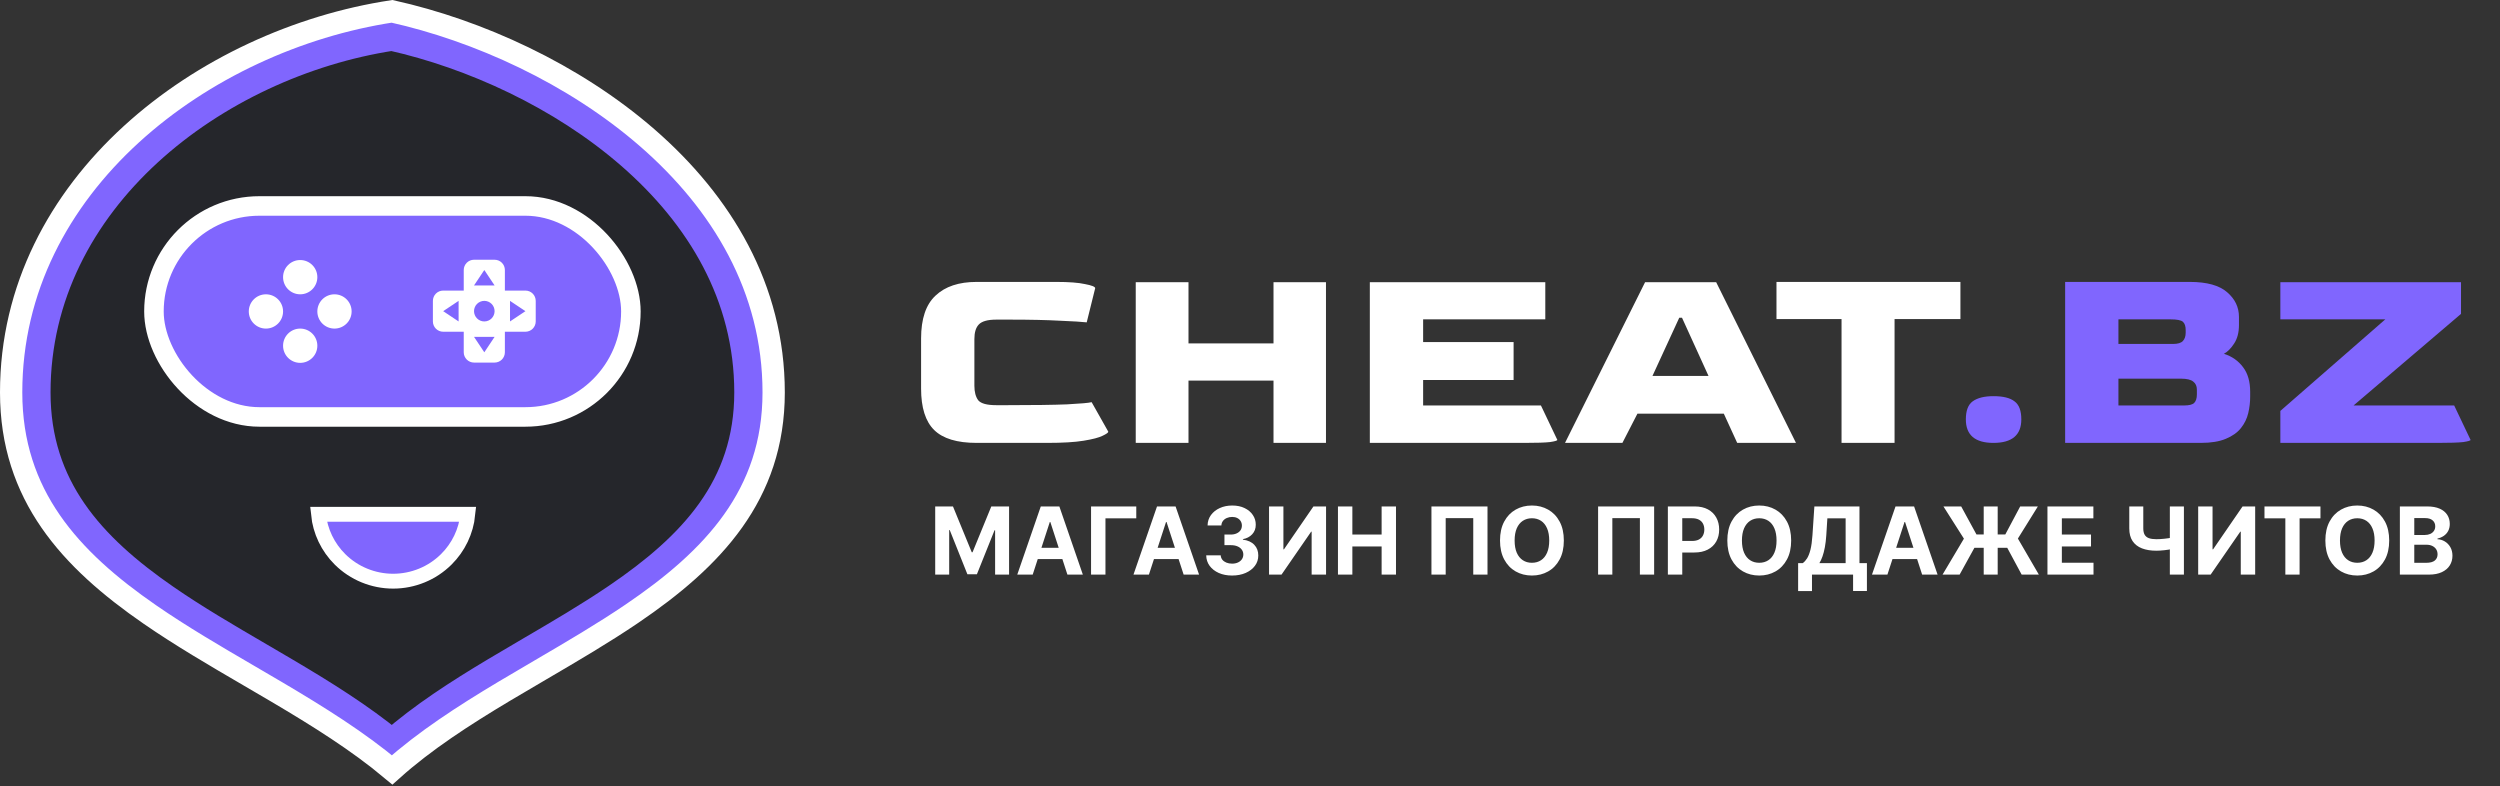 <svg width="159" height="50" viewBox="0 0 159 50" fill="none" xmlns="http://www.w3.org/2000/svg">
<rect x="0" y="0" width="159" height="50" fill="#333333" stroke="none"/>
<path d="M47.645 24.957C47.645 31.006 44.063 34.777 39.239 38.05C37.498 39.231 35.642 40.318 33.76 41.419C33.02 41.852 32.276 42.287 31.534 42.732C29.192 44.134 26.888 45.613 24.935 47.331C22.89 45.648 20.539 44.185 18.176 42.789C17.604 42.45 17.032 42.117 16.462 41.784C14.402 40.582 12.376 39.4 10.505 38.108C5.75 34.825 2.269 31.02 2.269 24.957C2.269 12.622 13.698 4.01 24.924 2.284C30.042 3.432 35.724 6 40.124 9.827C44.564 13.689 47.645 18.777 47.645 24.957Z" fill="#25262B" stroke="#8066FE" stroke-width="1.891"/>
<path d="M49.205 24.957C49.205 31.491 45.321 35.548 40.201 39.023C38.354 40.276 36.381 41.431 34.391 42.596C33.611 43.052 32.829 43.51 32.051 43.975C29.505 45.5 27.019 47.1 24.94 48.966C22.757 47.137 20.218 45.555 17.649 44.036C17.048 43.681 16.446 43.33 15.846 42.98C13.669 41.71 11.517 40.454 9.531 39.082C4.481 35.596 0.709 31.501 0.709 24.957C0.709 11.712 12.983 2.536 24.932 0.721C30.391 1.936 36.46 4.672 41.163 8.762C45.896 12.878 49.205 18.325 49.205 24.957Z" stroke="white" stroke-width="1.418"/>
<path d="M28.381 35.577C27.486 36.464 26.272 36.963 25.004 36.963C23.737 36.963 22.522 36.464 21.627 35.577C20.846 34.803 20.364 33.788 20.254 32.709H29.754C29.645 33.788 29.163 34.803 28.381 35.577Z" fill="#8066FE" stroke="white" stroke-width="0.945"/>
<rect x="9.791" y="13.099" width="30.333" height="13.418" rx="6.709" fill="#8066FE" stroke="white" stroke-width="1.242"/>
<path d="M33.418 18.481H32.11V17.173C32.11 17 32.041 16.834 31.919 16.711C31.796 16.588 31.63 16.519 31.456 16.519H30.148C29.975 16.519 29.808 16.588 29.686 16.711C29.563 16.834 29.494 17 29.494 17.173V18.481H28.186C28.012 18.481 27.846 18.55 27.723 18.673C27.601 18.796 27.532 18.962 27.532 19.136V20.444C27.532 20.617 27.601 20.783 27.723 20.906C27.846 21.029 28.012 21.098 28.186 21.098H29.494V22.406C29.494 22.579 29.563 22.745 29.686 22.868C29.808 22.991 29.975 23.06 30.148 23.06H31.456C31.63 23.06 31.796 22.991 31.919 22.868C32.041 22.745 32.11 22.579 32.11 22.406V21.098H33.418C33.592 21.098 33.758 21.029 33.881 20.906C34.003 20.783 34.072 20.617 34.072 20.444V19.136C34.072 18.962 34.003 18.796 33.881 18.673C33.758 18.55 33.592 18.481 33.418 18.481ZM29.167 20.444L28.186 19.79L29.167 19.136V20.444ZM30.802 22.406L30.148 21.425H31.456L30.802 22.406ZM30.802 20.444C30.716 20.444 30.631 20.427 30.552 20.394C30.472 20.361 30.4 20.313 30.34 20.252C30.279 20.191 30.231 20.119 30.198 20.04C30.165 19.96 30.148 19.875 30.148 19.789C30.148 19.703 30.165 19.618 30.198 19.539C30.231 19.459 30.279 19.387 30.34 19.327C30.401 19.266 30.473 19.218 30.552 19.185C30.631 19.152 30.716 19.135 30.802 19.135C30.976 19.135 31.142 19.204 31.265 19.327C31.388 19.45 31.456 19.616 31.456 19.79C31.456 19.963 31.387 20.129 31.265 20.252C31.142 20.375 30.976 20.444 30.802 20.444ZM30.148 18.154L30.802 17.173L31.456 18.154H30.148ZM32.437 20.444V19.136L33.418 19.79L32.437 20.444Z" fill="white"/>
<path d="M19.093 23.078C19.695 23.078 20.183 22.59 20.183 21.988C20.183 21.386 19.695 20.898 19.093 20.898C18.491 20.898 18.003 21.386 18.003 21.988C18.003 22.59 18.491 23.078 19.093 23.078Z" fill="white"/>
<path d="M21.273 20.898C21.875 20.898 22.363 20.41 22.363 19.808C22.363 19.206 21.875 18.718 21.273 18.718C20.671 18.718 20.183 19.206 20.183 19.808C20.183 20.41 20.671 20.898 21.273 20.898Z" fill="white"/>
<path d="M19.093 18.718C19.695 18.718 20.183 18.23 20.183 17.628C20.183 17.026 19.695 16.538 19.093 16.538C18.491 16.538 18.003 17.026 18.003 17.628C18.003 18.23 18.491 18.718 19.093 18.718Z" fill="white"/>
<path d="M16.913 20.898C17.515 20.898 18.003 20.41 18.003 19.808C18.003 19.206 17.515 18.718 16.913 18.718C16.311 18.718 15.823 19.206 15.823 19.808C15.823 20.41 16.311 20.898 16.913 20.898Z" fill="white"/>
<path d="M62.11 28.168C60.87 28.168 59.972 27.896 59.415 27.351C58.859 26.806 58.581 25.926 58.581 24.709V21.528C58.581 20.276 58.888 19.367 59.502 18.799C60.117 18.219 60.986 17.93 62.11 17.93H67.186C67.985 17.93 68.594 17.976 69.011 18.069C69.44 18.15 69.654 18.237 69.654 18.329L69.115 20.502C68.825 20.468 68.257 20.433 67.412 20.398C66.577 20.352 65.523 20.328 64.248 20.328H63.361C62.817 20.328 62.446 20.433 62.249 20.641C62.063 20.838 61.971 21.145 61.971 21.563V24.535C61.971 24.929 62.052 25.236 62.214 25.456C62.388 25.665 62.77 25.769 63.361 25.769H64.074C65.731 25.769 66.994 25.752 67.864 25.717C68.733 25.671 69.254 25.625 69.428 25.578L70.488 27.456C70.488 27.514 70.367 27.6 70.123 27.716C69.891 27.832 69.492 27.936 68.924 28.029C68.368 28.122 67.591 28.168 66.594 28.168H62.11ZM72.233 28.168V17.947H75.588V21.841H80.995V17.947H84.332V28.168H80.995V24.205H75.588V28.168H72.233ZM87.121 28.168V17.947H98.281V20.311H90.511V21.754H96.265V24.17H90.511V25.787H98.003L99.046 27.977C99.046 28.023 98.889 28.07 98.576 28.116C98.264 28.151 97.725 28.168 96.96 28.168H87.121ZM99.535 28.168L104.628 17.947H109.148L114.224 28.168H110.486L109.634 26.308H104.141L103.185 28.168H99.535ZM105.097 23.909H108.661L106.975 20.207H106.801L105.097 23.909ZM117.122 28.168V20.294H112.984V17.93H124.683V20.294H120.494V28.168H117.122Z" fill="white"/>
<path d="M126.783 28.168C125.613 28.168 125.028 27.67 125.028 26.673C125.028 26.117 125.173 25.735 125.462 25.526C125.764 25.306 126.204 25.196 126.783 25.196C127.398 25.196 127.844 25.306 128.122 25.526C128.412 25.735 128.556 26.117 128.556 26.673C128.556 27.67 127.965 28.168 126.783 28.168ZM131.343 28.168V17.93H139.269C140.359 17.93 141.152 18.15 141.651 18.59C142.149 19.019 142.398 19.54 142.398 20.155V20.676C142.398 21.151 142.294 21.545 142.085 21.858C141.888 22.16 141.674 22.374 141.442 22.501C141.952 22.664 142.358 22.948 142.659 23.353C142.96 23.747 143.111 24.269 143.111 24.918V25.23C143.111 25.578 143.07 25.926 142.989 26.273C142.908 26.621 142.752 26.94 142.52 27.23C142.3 27.508 141.981 27.734 141.564 27.907C141.158 28.081 140.625 28.168 139.965 28.168H131.343ZM134.732 21.875H138.209C138.51 21.875 138.719 21.812 138.835 21.684C138.951 21.557 139.009 21.383 139.009 21.163V20.989C139.009 20.746 138.951 20.572 138.835 20.468C138.719 20.363 138.458 20.311 138.052 20.311H134.732V21.875ZM134.732 25.787H138.922C139.223 25.787 139.432 25.735 139.547 25.63C139.663 25.514 139.721 25.335 139.721 25.091V24.779C139.721 24.558 139.646 24.39 139.495 24.274C139.345 24.147 139.084 24.083 138.713 24.083H134.732V25.787ZM145.03 28.168V26.134L151.705 20.311H145.03V17.947H156.52V19.963L149.688 25.787H156.085L157.128 27.977C157.128 28.023 156.972 28.07 156.659 28.116C156.346 28.151 155.807 28.168 155.042 28.168H145.03Z" fill="#8066FE"/>
<path d="M59.479 32.21H60.609L61.803 35.122H61.854L63.047 32.21H64.177V36.545H63.289V33.723H63.253L62.131 36.523H61.526L60.404 33.713H60.368V36.545H59.479V32.21ZM65.68 36.545H64.698L66.194 32.21H67.375L68.869 36.545H67.887L66.801 33.201H66.767L65.68 36.545ZM65.618 34.841H67.938V35.556H65.618V34.841ZM72.267 32.21V32.966H70.307V36.545H69.391V32.21H72.267ZM73.071 36.545H72.089L73.586 32.21H74.767L76.261 36.545H75.279L74.193 33.201H74.159L73.071 36.545ZM73.01 34.841H75.329V35.556H73.01V34.841ZM78.359 36.604C78.043 36.604 77.762 36.55 77.515 36.441C77.269 36.331 77.075 36.18 76.933 35.988C76.792 35.795 76.719 35.572 76.715 35.319H77.638C77.643 35.425 77.678 35.518 77.741 35.599C77.806 35.678 77.892 35.739 77.999 35.783C78.107 35.826 78.227 35.848 78.361 35.848C78.501 35.848 78.624 35.824 78.732 35.774C78.839 35.725 78.923 35.656 78.984 35.569C79.044 35.481 79.075 35.38 79.075 35.266C79.075 35.151 79.042 35.048 78.977 34.959C78.914 34.869 78.822 34.798 78.702 34.748C78.584 34.697 78.442 34.672 78.279 34.672H77.875V33.998H78.279C78.417 33.998 78.539 33.974 78.645 33.926C78.752 33.879 78.835 33.812 78.895 33.728C78.954 33.642 78.984 33.541 78.984 33.427C78.984 33.318 78.957 33.223 78.905 33.141C78.855 33.058 78.782 32.993 78.689 32.947C78.598 32.9 78.49 32.877 78.368 32.877C78.243 32.877 78.13 32.899 78.027 32.944C77.924 32.988 77.841 33.051 77.779 33.133C77.717 33.215 77.684 33.311 77.68 33.421H76.802C76.806 33.171 76.877 32.951 77.015 32.76C77.154 32.57 77.34 32.421 77.574 32.314C77.81 32.205 78.076 32.151 78.372 32.151C78.671 32.151 78.933 32.205 79.157 32.314C79.382 32.422 79.556 32.569 79.68 32.754C79.805 32.937 79.868 33.143 79.866 33.372C79.868 33.615 79.792 33.817 79.64 33.979C79.489 34.142 79.292 34.245 79.049 34.288V34.322C79.368 34.363 79.611 34.474 79.777 34.655C79.945 34.834 80.028 35.058 80.027 35.328C80.028 35.575 79.957 35.794 79.813 35.986C79.671 36.178 79.474 36.329 79.223 36.439C78.972 36.549 78.684 36.604 78.359 36.604ZM80.711 32.21H81.625V34.936H81.661L83.534 32.21H84.337V36.545H83.42V33.816H83.388L81.505 36.545H80.711V32.21ZM85.094 36.545V32.21H86.01V33.998H87.871V32.21H88.785V36.545H87.871V34.754H86.01V36.545H85.094ZM94.605 32.21V36.545H93.699V32.955H91.946V36.545H91.04V32.21H94.605ZM99.46 34.377C99.46 34.85 99.371 35.252 99.191 35.584C99.014 35.915 98.771 36.169 98.463 36.343C98.157 36.517 97.813 36.604 97.43 36.604C97.045 36.604 96.7 36.516 96.393 36.341C96.087 36.166 95.845 35.913 95.668 35.582C95.49 35.25 95.401 34.849 95.401 34.377C95.401 33.905 95.49 33.502 95.668 33.171C95.845 32.839 96.087 32.587 96.393 32.413C96.7 32.238 97.045 32.151 97.43 32.151C97.813 32.151 98.157 32.238 98.463 32.413C98.771 32.587 99.014 32.839 99.191 33.171C99.371 33.502 99.46 33.905 99.46 34.377ZM98.531 34.377C98.531 34.071 98.485 33.813 98.394 33.603C98.303 33.392 98.175 33.233 98.01 33.124C97.845 33.016 97.652 32.961 97.43 32.961C97.209 32.961 97.016 33.016 96.851 33.124C96.686 33.233 96.557 33.392 96.465 33.603C96.375 33.813 96.33 34.071 96.33 34.377C96.33 34.684 96.375 34.942 96.465 35.152C96.557 35.362 96.686 35.522 96.851 35.63C97.016 35.739 97.209 35.793 97.43 35.793C97.652 35.793 97.845 35.739 98.01 35.63C98.175 35.522 98.303 35.362 98.394 35.152C98.485 34.942 98.531 34.684 98.531 34.377ZM105.203 32.21V36.545H104.297V32.955H102.545V36.545H101.639V32.21H105.203ZM106.076 36.545V32.21H107.786C108.114 32.21 108.395 32.273 108.626 32.398C108.857 32.523 109.034 32.696 109.155 32.917C109.278 33.137 109.339 33.391 109.339 33.679C109.339 33.967 109.277 34.221 109.153 34.441C109.029 34.661 108.849 34.832 108.613 34.955C108.379 35.078 108.095 35.139 107.762 35.139H106.672V34.405H107.614C107.791 34.405 107.936 34.374 108.05 34.314C108.166 34.252 108.252 34.166 108.308 34.058C108.366 33.948 108.395 33.821 108.395 33.679C108.395 33.535 108.366 33.409 108.308 33.302C108.252 33.194 108.166 33.11 108.05 33.05C107.935 32.99 107.788 32.959 107.61 32.959H106.992V36.545H106.076ZM113.918 34.377C113.918 34.85 113.828 35.252 113.649 35.584C113.471 35.915 113.228 36.169 112.921 36.343C112.615 36.517 112.27 36.604 111.888 36.604C111.503 36.604 111.157 36.516 110.851 36.341C110.545 36.166 110.303 35.913 110.125 35.582C109.947 35.25 109.858 34.849 109.858 34.377C109.858 33.905 109.947 33.502 110.125 33.171C110.303 32.839 110.545 32.587 110.851 32.413C111.157 32.238 111.503 32.151 111.888 32.151C112.27 32.151 112.615 32.238 112.921 32.413C113.228 32.587 113.471 32.839 113.649 33.171C113.828 33.502 113.918 33.905 113.918 34.377ZM112.988 34.377C112.988 34.071 112.943 33.813 112.851 33.603C112.761 33.392 112.633 33.233 112.468 33.124C112.303 33.016 112.109 32.961 111.888 32.961C111.666 32.961 111.473 33.016 111.308 33.124C111.143 33.233 111.015 33.392 110.923 33.603C110.833 33.813 110.787 34.071 110.787 34.377C110.787 34.684 110.833 34.942 110.923 35.152C111.015 35.362 111.143 35.522 111.308 35.63C111.473 35.739 111.666 35.793 111.888 35.793C112.109 35.793 112.303 35.739 112.468 35.63C112.633 35.522 112.761 35.362 112.851 35.152C112.943 34.942 112.988 34.684 112.988 34.377ZM114.361 37.59V35.814H114.656C114.756 35.742 114.848 35.641 114.931 35.51C115.014 35.377 115.085 35.194 115.145 34.962C115.204 34.727 115.246 34.421 115.272 34.043L115.394 32.21H118.262V35.814H118.736V37.586H117.856V36.545H115.242V37.59H114.361ZM115.714 35.814H117.382V32.966H116.22L116.152 34.043C116.134 34.329 116.103 34.583 116.061 34.805C116.02 35.026 115.97 35.22 115.911 35.387C115.853 35.552 115.787 35.694 115.714 35.814ZM120.04 36.545H119.058L120.555 32.21H121.736L123.23 36.545H122.248L121.162 33.201H121.128L120.04 36.545ZM119.979 34.841H122.299V35.556H119.979V34.841ZM127.053 32.21V36.545H126.164V32.21H127.053ZM123.546 36.545L124.905 34.259L123.603 32.21H124.732L125.705 33.994H127.536L128.484 32.21H129.608L128.338 34.252L129.671 36.545H128.577L127.661 34.841H125.572L124.632 36.545H123.546ZM130.218 36.545V32.21H133.139V32.966H131.134V33.998H132.988V34.754H131.134V35.789H133.147V36.545H130.218ZM135.422 32.21H136.313V33.607C136.313 33.773 136.342 33.907 136.4 34.009C136.458 34.109 136.547 34.182 136.669 34.227C136.792 34.271 136.949 34.293 137.141 34.293C137.208 34.293 137.288 34.291 137.38 34.286C137.472 34.281 137.566 34.273 137.664 34.263C137.762 34.253 137.855 34.241 137.943 34.227C138.03 34.213 138.103 34.197 138.161 34.178V34.902C138.102 34.922 138.028 34.94 137.939 34.955C137.851 34.969 137.759 34.982 137.661 34.993C137.564 35.003 137.47 35.011 137.378 35.017C137.286 35.022 137.207 35.025 137.141 35.025C136.792 35.025 136.489 34.976 136.231 34.877C135.972 34.777 135.773 34.622 135.632 34.413C135.492 34.205 135.422 33.936 135.422 33.607V32.21ZM138.002 32.21H138.897V36.545H138.002V32.21ZM139.804 32.21H140.718V34.936H140.754L142.627 32.21H143.429V36.545H142.513V33.816H142.481L140.597 36.545H139.804V32.21ZM144.021 32.966V32.21H147.581V32.966H146.254V36.545H145.348V32.966H144.021ZM151.953 34.377C151.953 34.85 151.863 35.252 151.684 35.584C151.506 35.915 151.263 36.169 150.956 36.343C150.65 36.517 150.305 36.604 149.923 36.604C149.538 36.604 149.192 36.516 148.886 36.341C148.58 36.166 148.338 35.913 148.16 35.582C147.982 35.25 147.893 34.849 147.893 34.377C147.893 33.905 147.982 33.502 148.16 33.171C148.338 32.839 148.58 32.587 148.886 32.413C149.192 32.238 149.538 32.151 149.923 32.151C150.305 32.151 150.65 32.238 150.956 32.413C151.263 32.587 151.506 32.839 151.684 33.171C151.863 33.502 151.953 33.905 151.953 34.377ZM151.024 34.377C151.024 34.071 150.978 33.813 150.886 33.603C150.796 33.392 150.668 33.233 150.503 33.124C150.338 33.016 150.145 32.961 149.923 32.961C149.702 32.961 149.508 33.016 149.343 33.124C149.178 33.233 149.05 33.392 148.958 33.603C148.868 33.813 148.822 34.071 148.822 34.377C148.822 34.684 148.868 34.942 148.958 35.152C149.05 35.362 149.178 35.522 149.343 35.63C149.508 35.739 149.702 35.793 149.923 35.793C150.145 35.793 150.338 35.739 150.503 35.63C150.668 35.522 150.796 35.362 150.886 35.152C150.978 34.942 151.024 34.684 151.024 34.377ZM152.632 36.545V32.21H154.367C154.686 32.21 154.952 32.257 155.165 32.352C155.378 32.446 155.538 32.578 155.645 32.745C155.753 32.912 155.806 33.104 155.806 33.321C155.806 33.49 155.772 33.639 155.705 33.768C155.637 33.895 155.544 33.999 155.425 34.081C155.308 34.161 155.174 34.219 155.023 34.252V34.295C155.188 34.302 155.343 34.348 155.487 34.434C155.632 34.52 155.75 34.641 155.84 34.796C155.93 34.95 155.976 35.134 155.976 35.347C155.976 35.577 155.918 35.782 155.804 35.962C155.691 36.142 155.524 36.283 155.302 36.388C155.081 36.492 154.808 36.545 154.483 36.545H152.632ZM153.548 35.795H154.295C154.55 35.795 154.737 35.747 154.854 35.649C154.971 35.55 155.029 35.419 155.029 35.256C155.029 35.136 155.001 35.03 154.943 34.938C154.885 34.846 154.802 34.775 154.695 34.722C154.589 34.67 154.463 34.644 154.316 34.644H153.548V35.795ZM153.548 34.024H154.227C154.353 34.024 154.464 34.002 154.562 33.958C154.661 33.913 154.738 33.85 154.795 33.768C154.852 33.686 154.881 33.588 154.881 33.474C154.881 33.317 154.826 33.191 154.714 33.095C154.604 32.999 154.447 32.951 154.244 32.951H153.548V34.024Z" fill="white"/>
</svg>
